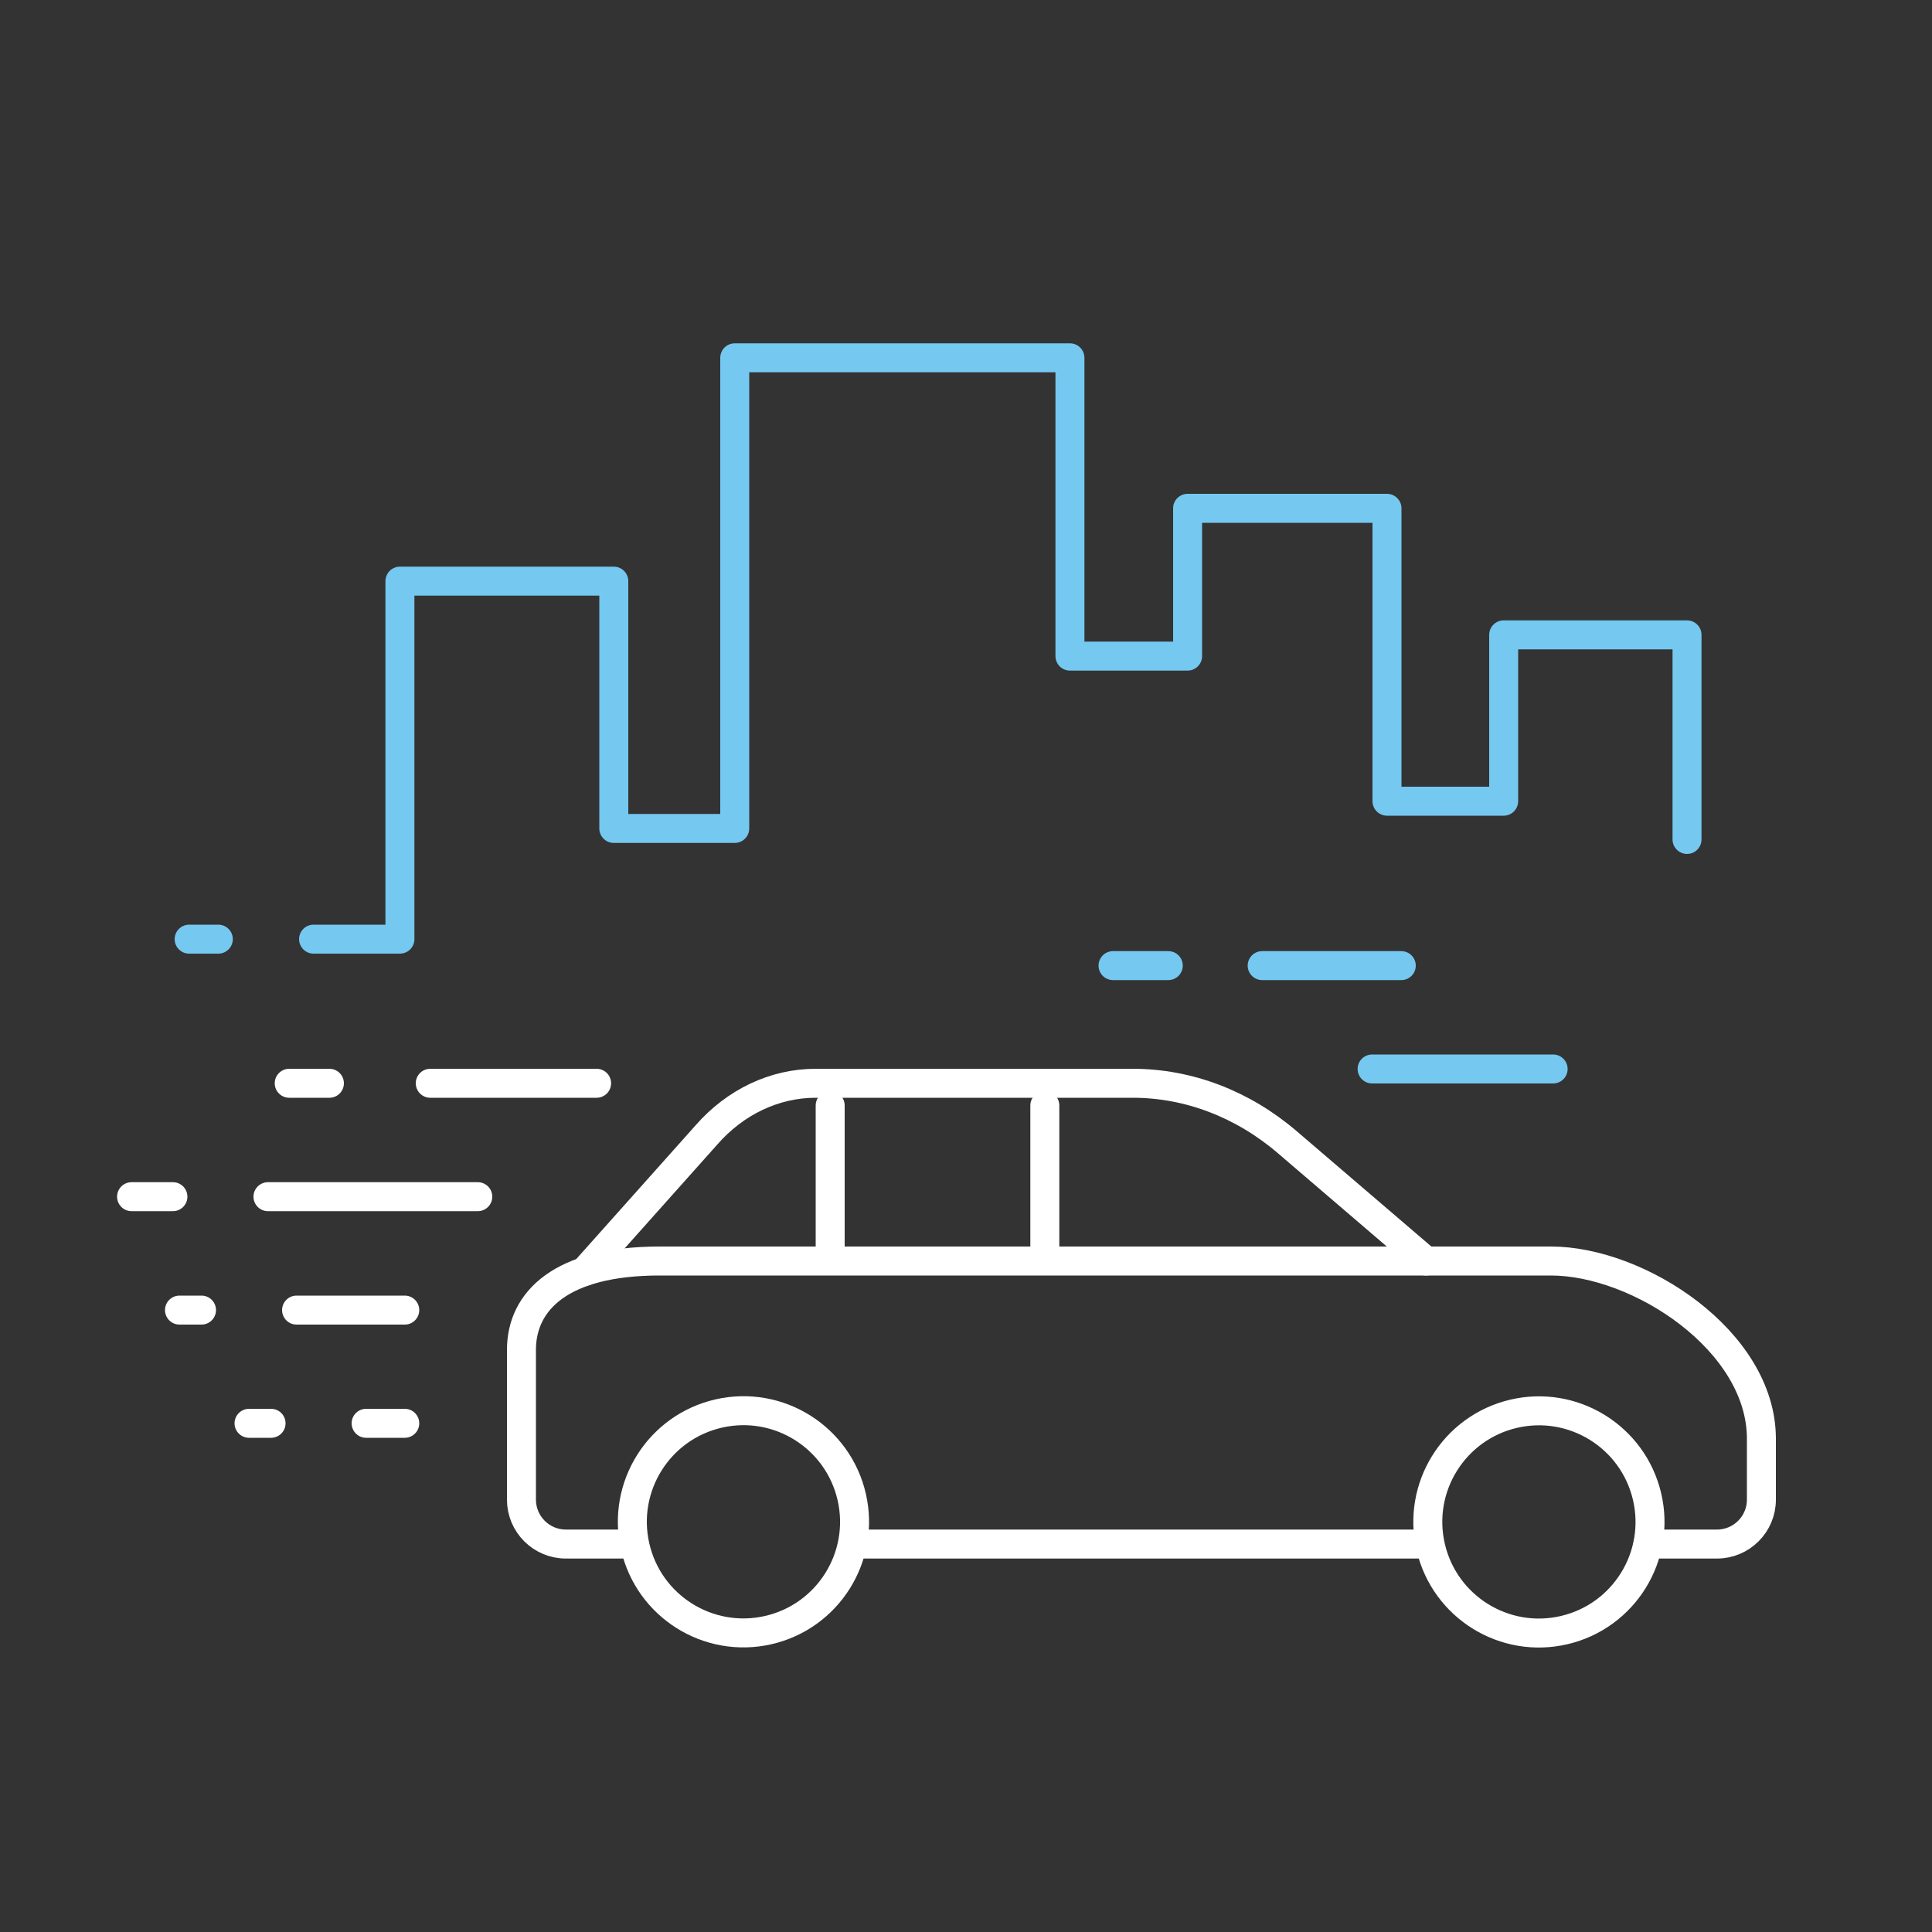 <?xml version="1.0" encoding="UTF-8"?>
<svg id="Layer_1" data-name="Layer 1" xmlns="http://www.w3.org/2000/svg" viewBox="0 0 100 100">
  <rect x="0" y="0" width="100" height="100" fill="#333333" stroke="none"/>
  <defs>
    <style>
      .cls-1 {
        stroke: #75c8f0;
      }

      .cls-1, .cls-2 {
        fill: none;
        stroke-linecap: round;
        stroke-linejoin: round;
        stroke-width: 1.5px;
      }

      .cls-2 {
        stroke: #fff;
      }

      .cls-3 {
        fill: #231f20;
        opacity: 0;
      }
    </style>
  </defs>
  <rect class="cls-3" width="100" height="100"/>
  <g>
    <g>
      <line class="cls-2" x1="30.88" y1="56.07" x2="22.27" y2="56.07"/>
      <line class="cls-2" x1="17.05" y1="56.07" x2="14.97" y2="56.07"/>
    </g>
    <g>
      <line class="cls-2" x1="24.73" y1="61.94" x2="13.87" y2="61.94"/>
      <line class="cls-2" x1="8.95" y1="61.94" x2="6.81" y2="61.94"/>
    </g>
    <g>
      <line class="cls-2" x1="20.95" y1="73.67" x2="18.95" y2="73.67"/>
      <line class="cls-2" x1="14.03" y1="73.67" x2="12.89" y2="73.67"/>
    </g>
    <g>
      <line class="cls-2" x1="20.95" y1="67.81" x2="15.35" y2="67.81"/>
      <line class="cls-2" x1="10.43" y1="67.81" x2="9.29" y2="67.81"/>
    </g>
    <line class="cls-1" x1="72.53" y1="49.98" x2="65.33" y2="49.98"/>
    <line class="cls-1" x1="60.47" y1="49.98" x2="57.61" y2="49.98"/>
    <line class="cls-1" x1="71.02" y1="55.33" x2="80.39" y2="55.33"/>
    <polyline class="cls-1" points="16.23 48.61 20.7 48.61 20.7 30.08 31.77 30.08 31.77 42.88 38.03 42.88 38.03 18.52 55.38 18.52 55.38 33.96 61.47 33.96 61.47 26.31 71.79 26.31 71.79 41.47 77.83 41.47 77.83 32.86 87.32 32.86 87.32 43.45"/>
    <line class="cls-1" x1="9.79" y1="48.61" x2="11.3" y2="48.61"/>
    <g>
      <line class="cls-2" x1="44.23" y1="79.92" x2="73.91" y2="79.92"/>
      <path class="cls-2" d="M85.3,79.92h3.57c1.27,0,2.3-1.03,2.3-2.3v-3.15c0-5.08-6.36-9.2-10.89-9.2h-46.15c-5.08,0-7.14,2.06-7.14,4.6v7.75c0,1.27,1.03,2.3,2.3,2.3h3.45"/>
      <path class="cls-2" d="M73.81,65.27l-7.18-6.15c-2.31-1.98-5.12-3.05-8-3.05h-16.41c-2.12,0-4.16.96-5.66,2.68l-6.3,7.06"/>
      <circle class="cls-2" cx="79.66" cy="78.77" r="5.75" transform="translate(-15.97 20.41) rotate(-13.28)"/>
      <circle class="cls-2" cx="38.48" cy="78.77" r="5.75" transform="translate(-16.53 10.51) rotate(-12.83)"/>
      <line class="cls-2" x1="54.08" y1="57.22" x2="54.08" y2="64.66"/>
      <line class="cls-2" x1="42.97" y1="57.22" x2="42.97" y2="64.66"/>
    </g>
  </g>
</svg>